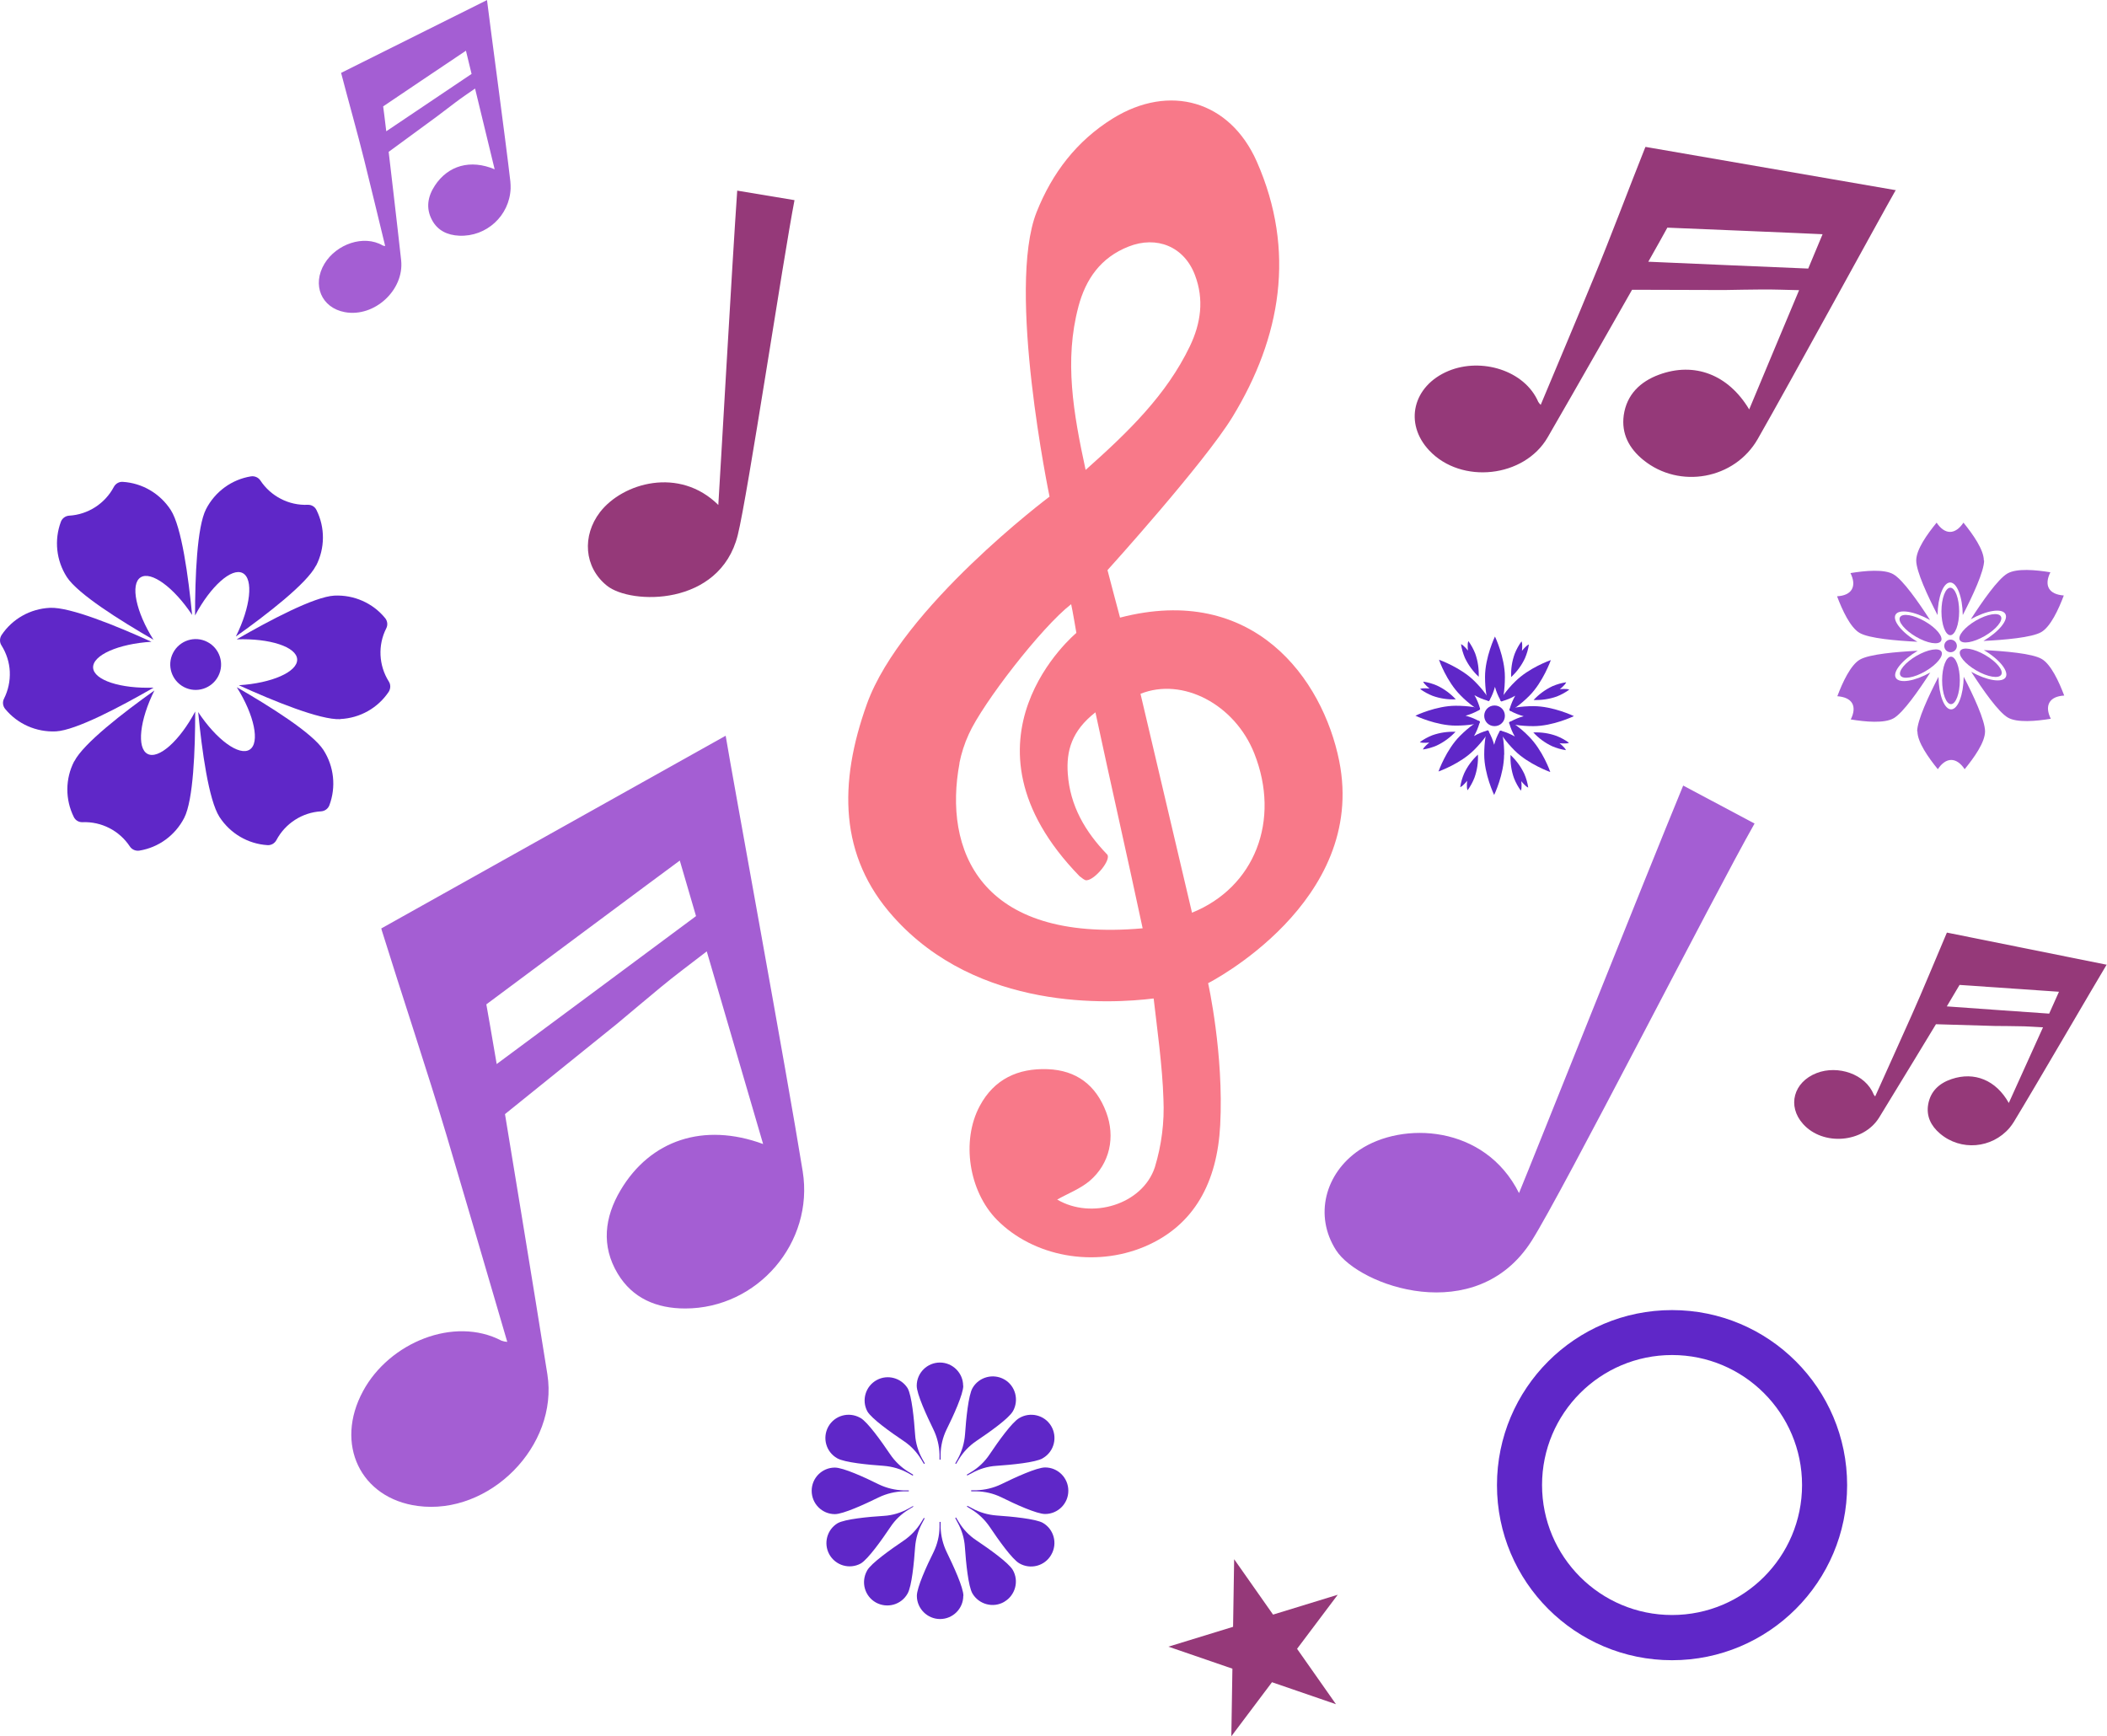 <?xml version="1.0" encoding="UTF-8"?>
<svg id="Calque_2" xmlns="http://www.w3.org/2000/svg" viewBox="0 0 157.05 129.43">
  <g id="Layer_1">
    <g>
      <path id="Path_68997" d="M83.48,46.02c-.11-.38-.93-3.52-.93-3.52,0,0,7.19-7.95,9.31-11.41,3.62-5.93,4.75-12.39,1.82-19.04-2.01-4.55-6.51-5.84-10.75-3.21-2.68,1.67-4.5,4.05-5.66,6.96-2.27,5.7.96,21.22.96,21.22,0,0-11.02,8.26-13.61,15.45-2.13,5.92-2.07,11.36,1.96,15.86,6.3,7.07,16.19,6.5,19.41,6.1.24,2.09.66,5.1.73,7.51.08,1.71-.14,3.43-.64,5.07-.92,2.79-4.73,3.92-7.28,2.41.8-.45,1.72-.8,2.42-1.39,1.51-1.29,1.93-3.28,1.23-5.13-.76-2.01-2.21-3.12-4.37-3.2-2.2-.08-3.98.74-5.05,2.74-1.4,2.61-.81,6.36,1.27,8.48,2.72,2.76,7.26,3.59,11.01,2.01,3.74-1.58,5.42-4.84,5.64-9.05.28-5.31-.9-10.59-.9-10.59,0,0,11.89-6.03,9.77-16.57-1.23-6.11-6.38-13.27-16.34-10.68M80.38,22.86c.55-2.06,1.66-3.66,3.74-4.48,2.1-.83,4.15,0,4.95,2.13.69,1.81.44,3.59-.38,5.3-1.75,3.64-4.57,6.37-7.77,9.22-.92-4.25-1.6-8.17-.54-12.16M71.51,56.89c.15-.74.38-1.47.7-2.16,1.03-2.3,5.42-7.98,7.63-9.69.09.36.39,2.14.39,2.14,0,0-9.64,7.98.24,18.14.17.11.35.31.52.3.64-.03,1.88-1.57,1.53-1.93-1.64-1.7-2.76-3.62-2.93-6.01-.12-1.69.28-3.19,2.06-4.58,1.2,5.6,2.34,10.57,3.52,16.1-12.21,1.09-14.85-5.91-13.65-12.31M88.85,68.04c-1.28-5.45-2.56-10.89-3.84-16.32,3.14-1.26,7.03.79,8.48,4.44,1.98,4.99.04,9.99-4.65,11.88" style="fill: #f87989;"/>
      <path id="Path_68994" d="M141.32,14.18l-18.67-3.23s-.03.06-.04.09c-1.13,2.83-2.62,6.8-3.79,9.61-1.3,3.16-2.63,6.3-3.98,9.53-.07-.07-.13-.14-.18-.22-1.02-2.36-4.25-3.32-6.69-2.31-2.67,1.11-3.34,3.92-1.43,5.94,2.39,2.53,7.08,2.02,8.82-.99,1.95-3.36,6.29-11,6.29-11l6.88.02c.92-.02,1.84-.03,2.76-.04.9-.01,1.8.03,2.81.05-1.26,3.01-2.48,5.91-3.72,8.89-1.56-2.61-4.09-3.56-6.72-2.59-1.41.52-2.41,1.49-2.63,3.02-.19,1.38.4,2.48,1.46,3.34,2.7,2.19,6.81,1.44,8.53-1.57,2.32-4.05,9.27-16.79,10.3-18.58M122.86,19.51c.44-.76,1.42-2.54,1.42-2.54,0,0,11.19.46,11.57.49-.35.83-1.07,2.56-1.07,2.56,0,0-11.2-.47-11.91-.51" style="fill: #953979;"/>
      <path id="Path_68995" d="M36.31,0l-10.88,5.43s0,.04.01.06c.49,1.89,1.23,4.51,1.7,6.41.53,2.13,1.04,4.26,1.57,6.44-.06,0-.12-.02-.18-.04-1.42-.83-3.46-.1-4.34,1.35-.96,1.59-.23,3.3,1.52,3.62,2.2.4,4.43-1.65,4.19-3.87-.27-2.48-.93-8.08-.93-8.08l3.56-2.61c.47-.36.94-.71,1.41-1.07.46-.35.94-.67,1.47-1.04l1.46,6.02c-1.8-.76-3.47-.29-4.46,1.22-.53.81-.68,1.68-.21,2.56.42.79,1.15,1.13,2.03,1.17,2.03.09,3.75-1.49,3.83-3.52,0-.18,0-.36-.02-.53-.34-2.98-1.59-12.21-1.74-13.52M28.79,9.78c-.06-.56-.23-1.85-.23-1.85,0,0,5.96-4.02,6.17-4.15.14.56.42,1.73.42,1.73,0,0-5.97,4.02-6.35,4.27" style="fill: #a45ed3;"/>
      <path id="Path_68998" d="M124.63,123.76c-7.21,0-13.05-5.84-13.05-13.05,0-7.21,5.84-13.05,13.05-13.05,7.21,0,13.05,5.84,13.05,13.05,0,7.21-5.85,13.05-13.05,13.05M124.63,101.01c-5.35,0-9.69,4.34-9.69,9.69,0,5.35,4.34,9.69,9.69,9.69,5.35,0,9.69-4.34,9.69-9.69,0-5.35-4.34-9.69-9.69-9.69" style="fill: #5f27c8;"/>
      <path id="Path_68996" d="M157.05,71.92l-11.93-2.4s-.02.04-.03.06c-.77,1.8-1.8,4.32-2.6,6.1-.89,2-1.8,4-2.72,6.05-.04-.04-.08-.09-.11-.14-.61-1.53-2.67-2.21-4.25-1.6-1.73.67-2.21,2.46-1.02,3.79,1.49,1.67,4.51,1.42,5.68-.48,1.31-2.13,4.23-6.95,4.23-6.95l4.41.13c.59,0,1.18.01,1.77.02.58,0,1.15.05,1.8.08l-2.55,5.64c-.95-1.7-2.56-2.36-4.27-1.78-.92.31-1.57.91-1.74,1.89-.15.88.21,1.6.88,2.17,1.55,1.32,3.87,1.12,5.19-.43.11-.14.22-.28.31-.43,1.56-2.56,6.24-10.61,6.93-11.74M145.11,75.02c.29-.48.95-1.6.95-1.6,0,0,7.17.49,7.41.51-.24.53-.73,1.63-.73,1.63,0,0-7.18-.5-7.64-.54" style="fill: #953979;"/>
      <path id="Path_68999" d="M99.71,118.88l-4.82,1.48-2.9-4.13-.08,5.04-4.82,1.48,4.77,1.64-.08,5.04,3.03-4.03,4.77,1.64-2.9-4.13,3.03-4.03Z" style="fill: #953979;"/>
      <path id="Path_68991" d="M113.22,88.93c-2.56-5.1-8.71-5.35-11.9-3.2-2.55,1.72-3.39,4.89-1.73,7.47,1.7,2.65,10.42,5.8,14.56-.68,2.29-3.59,13.59-25.78,16.63-31.13l-5.32-2.83c-2.81,6.81-11.35,28.25-12.23,30.36" style="fill: #a45ed3;"/>
      <path id="Path_68993" d="M54.08,54.85l-25.66,14.36s.02.09.04.15c1.4,4.51,3.48,10.76,4.83,15.29,1.51,5.08,2.99,10.16,4.52,15.38-.15-.01-.29-.04-.43-.09-3.53-1.85-8.37.14-10.32,3.76-2.14,3.95-.19,7.99,4.07,8.56,5.36.72,10.51-4.48,9.67-9.81-.94-5.96-3.16-19.4-3.16-19.4l8.31-6.7c1.09-.92,2.19-1.83,3.29-2.75,1.07-.89,2.2-1.72,3.44-2.68,1.42,4.86,2.79,9.54,4.2,14.36-4.43-1.63-8.41-.3-10.63,3.45-1.19,2.01-1.45,4.14-.21,6.21,1.11,1.85,2.91,2.6,5.03,2.6,5.4,0,9.62-4.91,8.76-10.23-1.15-7.15-5.22-29.3-5.74-32.46M37.02,79.31c-.22-1.34-.77-4.44-.77-4.44,0,0,13.94-10.38,14.42-10.72.39,1.34,1.21,4.14,1.21,4.14,0,0-13.97,10.38-14.86,11.03" style="fill: #a45ed3;"/>
      <g id="Group_87943">
        <path id="Path_69000" d="M23.55,42.17c-.68,1.33-3.64,3.62-5.97,5.28,1.1-2.2,1.33-4.3.51-4.73s-2.4.99-3.55,3.16c0-2.87.14-6.61.82-7.93.67-1.3,1.91-2.21,3.35-2.44.27-.04.55.08.7.31.78,1.18,2.12,1.87,3.53,1.81.28-.01.53.14.65.39.65,1.31.64,2.85-.03,4.15" style="fill: #5f27c8;"/>
        <path id="Path_69001" d="M25.36,53.61c-1.49.07-4.96-1.35-7.56-2.53,2.46-.15,4.39-1,4.35-1.93s-2.05-1.58-4.51-1.49c2.48-1.43,5.79-3.18,7.28-3.26,1.46-.07,2.87.55,3.79,1.68.17.21.21.51.08.76-.64,1.26-.56,2.77.19,3.96.15.23.14.53,0,.76-.81,1.22-2.15,1.97-3.61,2.04" style="fill: #5f27c8;"/>
        <path id="Path_69002" d="M16.36,60.9c-.81-1.26-1.31-4.96-1.59-7.82,1.36,2.06,3.06,3.3,3.84,2.8s.35-2.57-.96-4.65c2.48,1.43,5.65,3.42,6.46,4.68.79,1.23.95,2.76.44,4.12-.1.26-.34.43-.61.45-1.41.08-2.68.9-3.34,2.15-.13.24-.39.39-.66.37-1.46-.09-2.78-.87-3.58-2.1" style="fill: #5f27c8;"/>
        <path id="Path_69003" d="M5.54,56.75c.68-1.33,3.64-3.62,5.97-5.28-1.1,2.2-1.33,4.3-.51,4.73s2.4-.99,3.55-3.16c0,2.87-.14,6.61-.82,7.93-.67,1.3-1.91,2.21-3.35,2.44-.27.04-.55-.08-.7-.31-.78-1.18-2.12-1.87-3.53-1.81-.28.01-.53-.14-.65-.39-.65-1.31-.64-2.85.03-4.15" style="fill: #5f27c8;"/>
        <path id="Path_69004" d="M3.73,45.31c1.49-.07,4.96,1.35,7.56,2.53-2.46.15-4.39,1-4.35,1.93.05.93,2.05,1.58,4.51,1.49-2.48,1.43-5.79,3.18-7.28,3.26-1.46.07-2.87-.55-3.79-1.68-.17-.21-.21-.51-.08-.76.31-.62.46-1.31.43-2.01-.03-.69-.25-1.37-.62-1.96-.15-.23-.14-.53,0-.76.81-1.22,2.15-1.97,3.61-2.04" style="fill: #5f27c8;"/>
        <path id="Path_69005" d="M12.73,38.02c.81,1.26,1.31,4.96,1.59,7.82-1.36-2.05-3.06-3.3-3.84-2.8s-.35,2.57.96,4.65c-2.48-1.43-5.65-3.42-6.46-4.68-.79-1.23-.95-2.76-.44-4.12.1-.26.34-.43.61-.45,1.41-.08,2.68-.9,3.34-2.15.13-.24.39-.39.66-.37,1.46.09,2.78.87,3.58,2.1" style="fill: #5f27c8;"/>
        <path id="Path_69006" d="M16.27,50.4c-.48.93-1.62,1.3-2.55.82-.93-.48-1.3-1.62-.82-2.55.48-.93,1.62-1.3,2.55-.82,0,0,0,0,0,0,.93.48,1.3,1.62.82,2.55" style="fill: #5f27c8;"/>
      </g>
      <g id="Group_87950">
        <path id="Path_69020" d="M113.41,47.81c-.21.29-.38.6-.51.93-.2.55-.29,1.14-.26,1.73.43-.4.78-.87,1.03-1.41.14-.33.24-.67.29-1.02-.2.07-.52.48-.52.48,0,0,.07-.52-.03-.71" style="fill: #5f27c8;"/>
        <path id="Path_69021" d="M116.74,50.86c-.35.05-.69.15-1.02.29-.53.25-1.01.6-1.41,1.03.59.02,1.17-.06,1.73-.26.33-.13.64-.3.93-.51-.19-.1-.71-.03-.71-.03,0,0,.41-.32.48-.52" style="fill: #5f27c8;"/>
        <path id="Path_69022" d="M116.95,55.37c-.29-.21-.6-.38-.93-.51-.55-.2-1.14-.29-1.73-.26.4.43.87.78,1.41,1.03.33.14.67.24,1.02.29-.07-.2-.48-.52-.48-.52,0,0,.52.07.71-.03" style="fill: #5f27c8;"/>
        <path id="Path_69023" d="M113.91,58.71c-.05-.35-.15-.69-.29-1.02-.25-.53-.6-1.01-1.03-1.41-.02.59.06,1.17.26,1.73.13.33.3.64.51.93.1-.19.03-.71.03-.71,0,0,.32.41.52.48" style="fill: #5f27c8;"/>
        <path id="Path_69024" d="M109.39,58.91c.21-.29.38-.6.51-.93.2-.55.29-1.14.26-1.73-.43.4-.78.87-1.03,1.41-.14.33-.24.67-.29,1.02.2-.07.52-.48.52-.48,0,0-.07.52.03.71" style="fill: #5f27c8;"/>
        <path id="Path_69025" d="M106.06,55.87c.35-.05.69-.15,1.02-.29.53-.25,1.01-.6,1.41-1.03-.59-.02-1.17.06-1.73.26-.33.13-.64.3-.93.51.19.1.71.03.71.03,0,0-.41.32-.48.52" style="fill: #5f27c8;"/>
        <path id="Path_69026" d="M105.85,51.36c.29.21.6.38.93.51.55.2,1.14.29,1.73.26-.4-.43-.87-.78-1.41-1.03-.33-.14-.67-.24-1.02-.29.07.2.48.52.48.52,0,0-.52-.07-.71.03" style="fill: #5f27c8;"/>
        <path id="Path_69027" d="M108.9,48.02c.05.35.15.69.29,1.02.25.53.6,1.01,1.03,1.41.02-.59-.06-1.17-.26-1.73-.13-.33-.3-.64-.51-.93-.1.19-.03.71-.03.71,0,0-.32-.41-.52-.48" style="fill: #5f27c8;"/>
        <path id="Path_69028" d="M112.17,50.48c0,.45-.03.9-.1,1.35-.03.16-.06.31-.09.44-.03,0-.05.01-.08.01-.03-.03-.05-.06-.07-.1-.17-.31-.31-.64-.4-.98-.09.34-.22.67-.39.97-.01.02-.03.05-.05.07-.04,0-.08,0-.12-.02-.03-.13-.06-.28-.08-.43-.07-.44-.1-.88-.1-1.33,0-1.47.74-3.01.74-3.01,0,0,.74,1.54.74,3.01" style="fill: #5f27c8;"/>
        <path id="Path_69029" d="M115.59,49.22s-.58,1.63-1.6,2.65c-.32.32-.66.62-1.03.88-.13.09-.26.18-.38.25-.02-.02-.05-.03-.07-.05,0-.04,0-.08.02-.12.1-.34.24-.67.41-.97-.3.18-.63.31-.97.41-.03,0-.05.01-.08.01-.03-.03-.05-.06-.07-.1.07-.12.15-.24.24-.36.26-.36.55-.7.87-1.01,1.03-1.03,2.6-1.58,2.65-1.6" style="fill: #5f27c8;"/>
        <path id="Path_69030" d="M117.3,53.39s-1.54.74-3.01.74c-.45,0-.9-.03-1.35-.1-.16-.03-.31-.06-.44-.09,0-.03-.01-.05-.01-.08.03-.03.06-.05.1-.07h0c.31-.17.64-.31.98-.4-.34-.09-.67-.22-.98-.39-.02-.02-.05-.03-.07-.05,0-.04,0-.08.02-.12.13-.03.28-.06.43-.09.44-.07.88-.1,1.33-.1,1.47,0,3.01.74,3.01.74" style="fill: #5f27c8;"/>
        <path id="Path_69031" d="M115.55,57.55s-1.63-.58-2.65-1.6c-.32-.32-.62-.66-.88-1.03-.09-.13-.18-.26-.25-.38.02-.02.03-.05.05-.07.04,0,.08,0,.12.02.34.1.67.24.97.41-.18-.3-.31-.63-.41-.97,0-.03-.01-.05-.01-.08.03-.03.06-.05.09-.07h0c.12.07.24.15.36.24.36.26.7.55,1.01.87,1.03,1.03,1.59,2.6,1.6,2.65" style="fill: #5f27c8;"/>
        <path id="Path_69032" d="M112.11,56.25c0,1.47-.74,3.01-.74,3.01,0,0-.74-1.54-.74-3.01,0-.45.03-.9.1-1.35.03-.16.06-.31.09-.44.03,0,.05-.01.08-.01.03.03.05.06.07.09h0c.17.31.31.64.4.98.09-.34.22-.67.39-.97.02-.02.03-.05.05-.07.04,0,.08,0,.12.02.03.13.06.28.09.43.07.44.1.88.1,1.33" style="fill: #5f27c8;"/>
        <path id="Path_69033" d="M110.98,54.54h0c-.07.12-.15.24-.24.36-.26.36-.55.69-.87,1.01-1.03,1.03-2.6,1.58-2.65,1.6.02-.05.58-1.63,1.6-2.65.32-.32.66-.62,1.03-.88.13-.09.26-.18.38-.25.02.02.05.03.07.05,0,.04,0,.08-.02.12-.1.34-.24.67-.41.97.3-.18.63-.31.97-.41.03,0,.05-.01.08-.01.03.03.05.06.07.09" style="fill: #5f27c8;"/>
        <path id="Path_69034" d="M110.22,53.73s.05.03.07.05c0,.04,0,.08-.02.12-.13.03-.28.06-.43.09-.44.07-.88.1-1.33.1-1.47,0-3.01-.74-3.01-.74,0,0,1.54-.74,3.01-.74.45,0,.9.03,1.35.1.16.03.31.06.44.09,0,.03.01.05.01.08-.03.03-.06.05-.09.07h0c-.31.17-.64.31-.98.4.34.09.67.22.98.39" style="fill: #5f27c8;"/>
        <path id="Path_69035" d="M111.04,52.18s-.03.05-.05.07c-.04,0-.08,0-.12-.02-.34-.1-.67-.23-.97-.41.18.3.31.63.41.97,0,.03.01.05.01.08-.03.03-.06.05-.09.07h0c-.12-.07-.24-.15-.36-.24-.36-.26-.7-.55-1.01-.87-1.03-1.03-1.59-2.6-1.6-2.65.05.02,1.63.58,2.65,1.6.32.32.62.66.88,1.03.09.13.18.26.25.38" style="fill: #5f27c8;"/>
        <path id="Path_69036" d="M112.17,53.36c0,.43-.34.77-.77.77s-.77-.34-.77-.77.34-.77.77-.77h0c.43,0,.77.34.77.77" style="fill: #5f27c8;"/>
      </g>
      <path id="Path_68992" d="M53.55,37.65c-2.91-2.89-7.14-1.66-8.83.53-1.34,1.75-1.2,4.1.52,5.48,1.76,1.42,8.41,1.58,9.75-3.77.74-2.96,3.39-20.64,4.23-24.97l-4.27-.71c-.37,5.28-1.3,21.81-1.41,23.45" style="fill: #953979;"/>
      <g id="Group_87941">
        <path id="Path_69007" d="M146.03,45.58c0,.98-.3,1.77-.66,1.77s-.66-.79-.66-1.77.3-1.77.66-1.77.66.79.66,1.77" style="fill: #a45ed3;"/>
        <path id="Path_69008" d="M147.89,41.78c0,.82-.87,2.67-1.59,4.07-.02-1.35-.43-2.43-.94-2.43s-.92,1.08-.94,2.43c-.72-1.39-1.59-3.25-1.59-4.07s.82-1.96,1.52-2.82c.29.44.64.69,1,.69s.71-.25,1-.69c.7.86,1.52,2.02,1.52,2.82" style="fill: #a45ed3;"/>
        <path id="Path_69009" d="M147.94,47.41c-.85.49-1.68.63-1.86.31s.36-.97,1.2-1.46,1.68-.63,1.86-.31-.36.97-1.2,1.46" style="fill: #a45ed3;"/>
        <path id="Path_69010" d="M152.15,47.12c-.71.41-2.75.58-4.31.66,1.16-.69,1.89-1.58,1.63-2.02s-1.39-.26-2.57.4c.85-1.32,2.02-3,2.73-3.41.69-.4,2.11-.27,3.2-.09-.24.48-.28.9-.1,1.21s.57.48,1.1.52c-.39,1.04-.99,2.33-1.68,2.73" style="fill: #a45ed3;"/>
        <path id="Path_69011" d="M147.31,49.98c-.85-.49-1.38-1.14-1.2-1.46s1.02-.18,1.86.31,1.38,1.14,1.2,1.46-1.02.18-1.86-.31" style="fill: #a45ed3;"/>
        <path id="Path_69012" d="M149.66,53.49c-.71-.41-1.88-2.09-2.73-3.41,1.18.66,2.32.84,2.57.4s-.47-1.34-1.63-2.02c1.57.08,3.61.25,4.31.66.69.4,1.29,1.69,1.68,2.73-.53.03-.92.2-1.1.52s-.13.74.1,1.21c-1.09.18-2.52.31-3.2-.09" style="fill: #a45ed3;"/>
        <path id="Path_69013" d="M144.76,50.72c0-.98.3-1.77.66-1.77s.66.79.66,1.77-.3,1.77-.66,1.77-.66-.79-.66-1.77" style="fill: #a45ed3;"/>
        <path id="Path_69014" d="M142.9,54.52c0-.82.87-2.67,1.59-4.07.02,1.35.43,2.43.94,2.43s.92-1.08.94-2.43c.72,1.39,1.59,3.25,1.59,4.07s-.82,1.96-1.52,2.82c-.29-.44-.64-.69-1-.69s-.71.25-1,.69c-.7-.86-1.52-2.02-1.52-2.82" style="fill: #a45ed3;"/>
        <path id="Path_69015" d="M142.85,48.89c.85-.49,1.68-.63,1.86-.31s-.36.97-1.2,1.46-1.68.63-1.86.31.36-.97,1.2-1.46" style="fill: #a45ed3;"/>
        <path id="Path_69016" d="M138.63,49.17c.71-.41,2.75-.58,4.31-.66-1.16.69-1.89,1.58-1.63,2.02s1.39.26,2.57-.4c-.85,1.32-2.02,3-2.73,3.41-.69.4-2.11.27-3.2.09.24-.48.28-.9.1-1.21s-.57-.48-1.1-.52c.39-1.04.99-2.33,1.68-2.73" style="fill: #a45ed3;"/>
        <path id="Path_69017" d="M143.48,46.32c.85.49,1.38,1.14,1.2,1.46s-1.02.18-1.86-.31-1.38-1.14-1.2-1.46,1.02-.18,1.86.31" style="fill: #a45ed3;"/>
        <path id="Path_69018" d="M141.13,42.81c.71.41,1.88,2.09,2.73,3.41-1.18-.66-2.32-.84-2.57-.4s.47,1.34,1.63,2.02c-1.57-.08-3.61-.25-4.31-.66-.69-.4-1.29-1.69-1.68-2.73.53-.03.92-.2,1.1-.52s.13-.74-.1-1.21c1.09-.18,2.52-.31,3.2.09" style="fill: #a45ed3;"/>
        <path id="Path_69019" d="M145.86,48.15c0,.26-.21.47-.47.47s-.47-.21-.47-.47c0-.26.21-.47.47-.47.26,0,.47.21.47.47h0" style="fill: #a45ed3;"/>
      </g>
      <g id="Group_87944">
        <path id="Path_69037" d="M71.8,103.3c0,.62-.73,2.23-1.25,3.27-.28.58-.43,1.21-.44,1.85v.39s-.03,0-.04,0c-.01,0-.03,0-.04,0v-.39c-.02-.64-.17-1.27-.45-1.85-.51-1.04-1.25-2.65-1.25-3.27,0-.96.78-1.73,1.73-1.73s1.73.78,1.73,1.73h0" style="fill: #5f27c8;"/>
        <path id="Path_69038" d="M75.49,105.21c-.31.54-1.75,1.56-2.72,2.21-.53.36-.98.83-1.31,1.38l-.2.33s-.04-.03-.06-.04l.19-.34c.31-.56.49-1.18.54-1.82.08-1.16.25-2.92.56-3.46.48-.83,1.54-1.11,2.37-.64s1.11,1.54.64,2.37" style="fill: #5f27c8;"/>
        <path id="Path_69039" d="M77.72,108.71c-.54.31-2.3.48-3.46.56-.64.04-1.26.23-1.82.54l-.34.18s-.02-.04-.04-.06l.33-.2c.55-.33,1.02-.78,1.37-1.31.65-.97,1.67-2.4,2.21-2.71.82-.49,1.89-.23,2.38.59.49.82.23,1.89-.59,2.38-.02,0-.03.02-.05.03" style="fill: #5f27c8;"/>
        <path id="Path_69040" d="M79.63,111.13c0,.96-.78,1.73-1.73,1.73h0c-.62,0-2.23-.73-3.27-1.25-.58-.28-1.21-.43-1.85-.44h-.39s0-.05,0-.08h.39c.64-.02,1.27-.17,1.85-.45,1.04-.51,2.65-1.25,3.27-1.25.96,0,1.73.78,1.73,1.73" style="fill: #5f27c8;"/>
        <path id="Path_69041" d="M78.35,115.91c-.48.83-1.54,1.11-2.37.63-.54-.31-1.56-1.75-2.21-2.72-.36-.53-.83-.98-1.37-1.31l-.33-.2s.02-.04.04-.06l.34.18c.56.31,1.18.49,1.82.54,1.16.08,2.92.25,3.46.55.83.48,1.11,1.54.63,2.37" style="fill: #5f27c8;"/>
        <path id="Path_69042" d="M74.85,119.41c-.83.48-1.89.19-2.37-.63-.31-.54-.48-2.3-.56-3.46-.04-.64-.23-1.26-.54-1.82l-.18-.34s.04-.02.06-.04l.2.33c.33.55.78,1.02,1.31,1.37.97.65,2.4,1.67,2.72,2.21.48.83.19,1.89-.63,2.37" style="fill: #5f27c8;"/>
        <path id="Path_69043" d="M71.8,118.96c0,.96-.78,1.73-1.73,1.73s-1.73-.78-1.73-1.73c0-.62.73-2.23,1.25-3.27.28-.58.43-1.21.44-1.85v-.39s.03,0,.04,0c.01,0,.02,0,.04,0v.39c.02.64.17,1.27.45,1.85.51,1.05,1.25,2.65,1.25,3.27" style="fill: #5f27c8;"/>
        <path id="Path_69044" d="M68.93,113.17l-.18.34c-.31.56-.49,1.18-.54,1.82-.08,1.16-.25,2.92-.56,3.46-.47.84-1.52,1.13-2.36.67-.84-.47-1.13-1.52-.67-2.36,0-.01.02-.03.02-.04.31-.54,1.75-1.56,2.71-2.21.53-.36.98-.83,1.31-1.37l.2-.33s.04.02.06.04" style="fill: #5f27c8;"/>
        <path id="Path_69045" d="M68.07,112.32l-.33.2c-.55.33-1.02.78-1.37,1.31-.65.97-1.67,2.4-2.21,2.72-.84.46-1.89.15-2.35-.69-.44-.81-.17-1.83.62-2.31.54-.31,2.3-.48,3.46-.55.64-.04,1.26-.23,1.82-.54l.34-.19s.02.04.04.06" style="fill: #5f27c8;"/>
        <path id="Path_69046" d="M67.74,111.13s0,.02,0,.04h-.39c-.64.02-1.27.17-1.85.45-1.04.51-2.65,1.25-3.27,1.25-.96,0-1.73-.78-1.73-1.74,0-.95.77-1.73,1.73-1.73.62,0,2.23.73,3.27,1.25.58.28,1.21.43,1.85.45h.39s0,.03,0,.04" style="fill: #5f27c8;"/>
        <path id="Path_69047" d="M68.07,109.94s-.03.04-.04.06l-.34-.19c-.56-.31-1.18-.49-1.82-.54-1.16-.08-2.92-.25-3.46-.56-.84-.47-1.13-1.52-.67-2.36.47-.84,1.52-1.13,2.36-.67.01,0,.03.02.04.02.54.31,1.56,1.75,2.21,2.71.36.53.83.98,1.37,1.31l.33.2Z" style="fill: #5f27c8;"/>
        <path id="Path_69048" d="M68.93,109.09s-.04.03-.06.04l-.2-.33c-.33-.55-.77-1.02-1.31-1.38-.97-.65-2.4-1.67-2.71-2.21-.45-.84-.13-1.89.71-2.34.8-.43,1.8-.16,2.29.61.31.54.48,2.3.56,3.46.04.64.23,1.26.54,1.82l.19.34Z" style="fill: #5f27c8;"/>
      </g>
    </g>
  </g>
</svg>